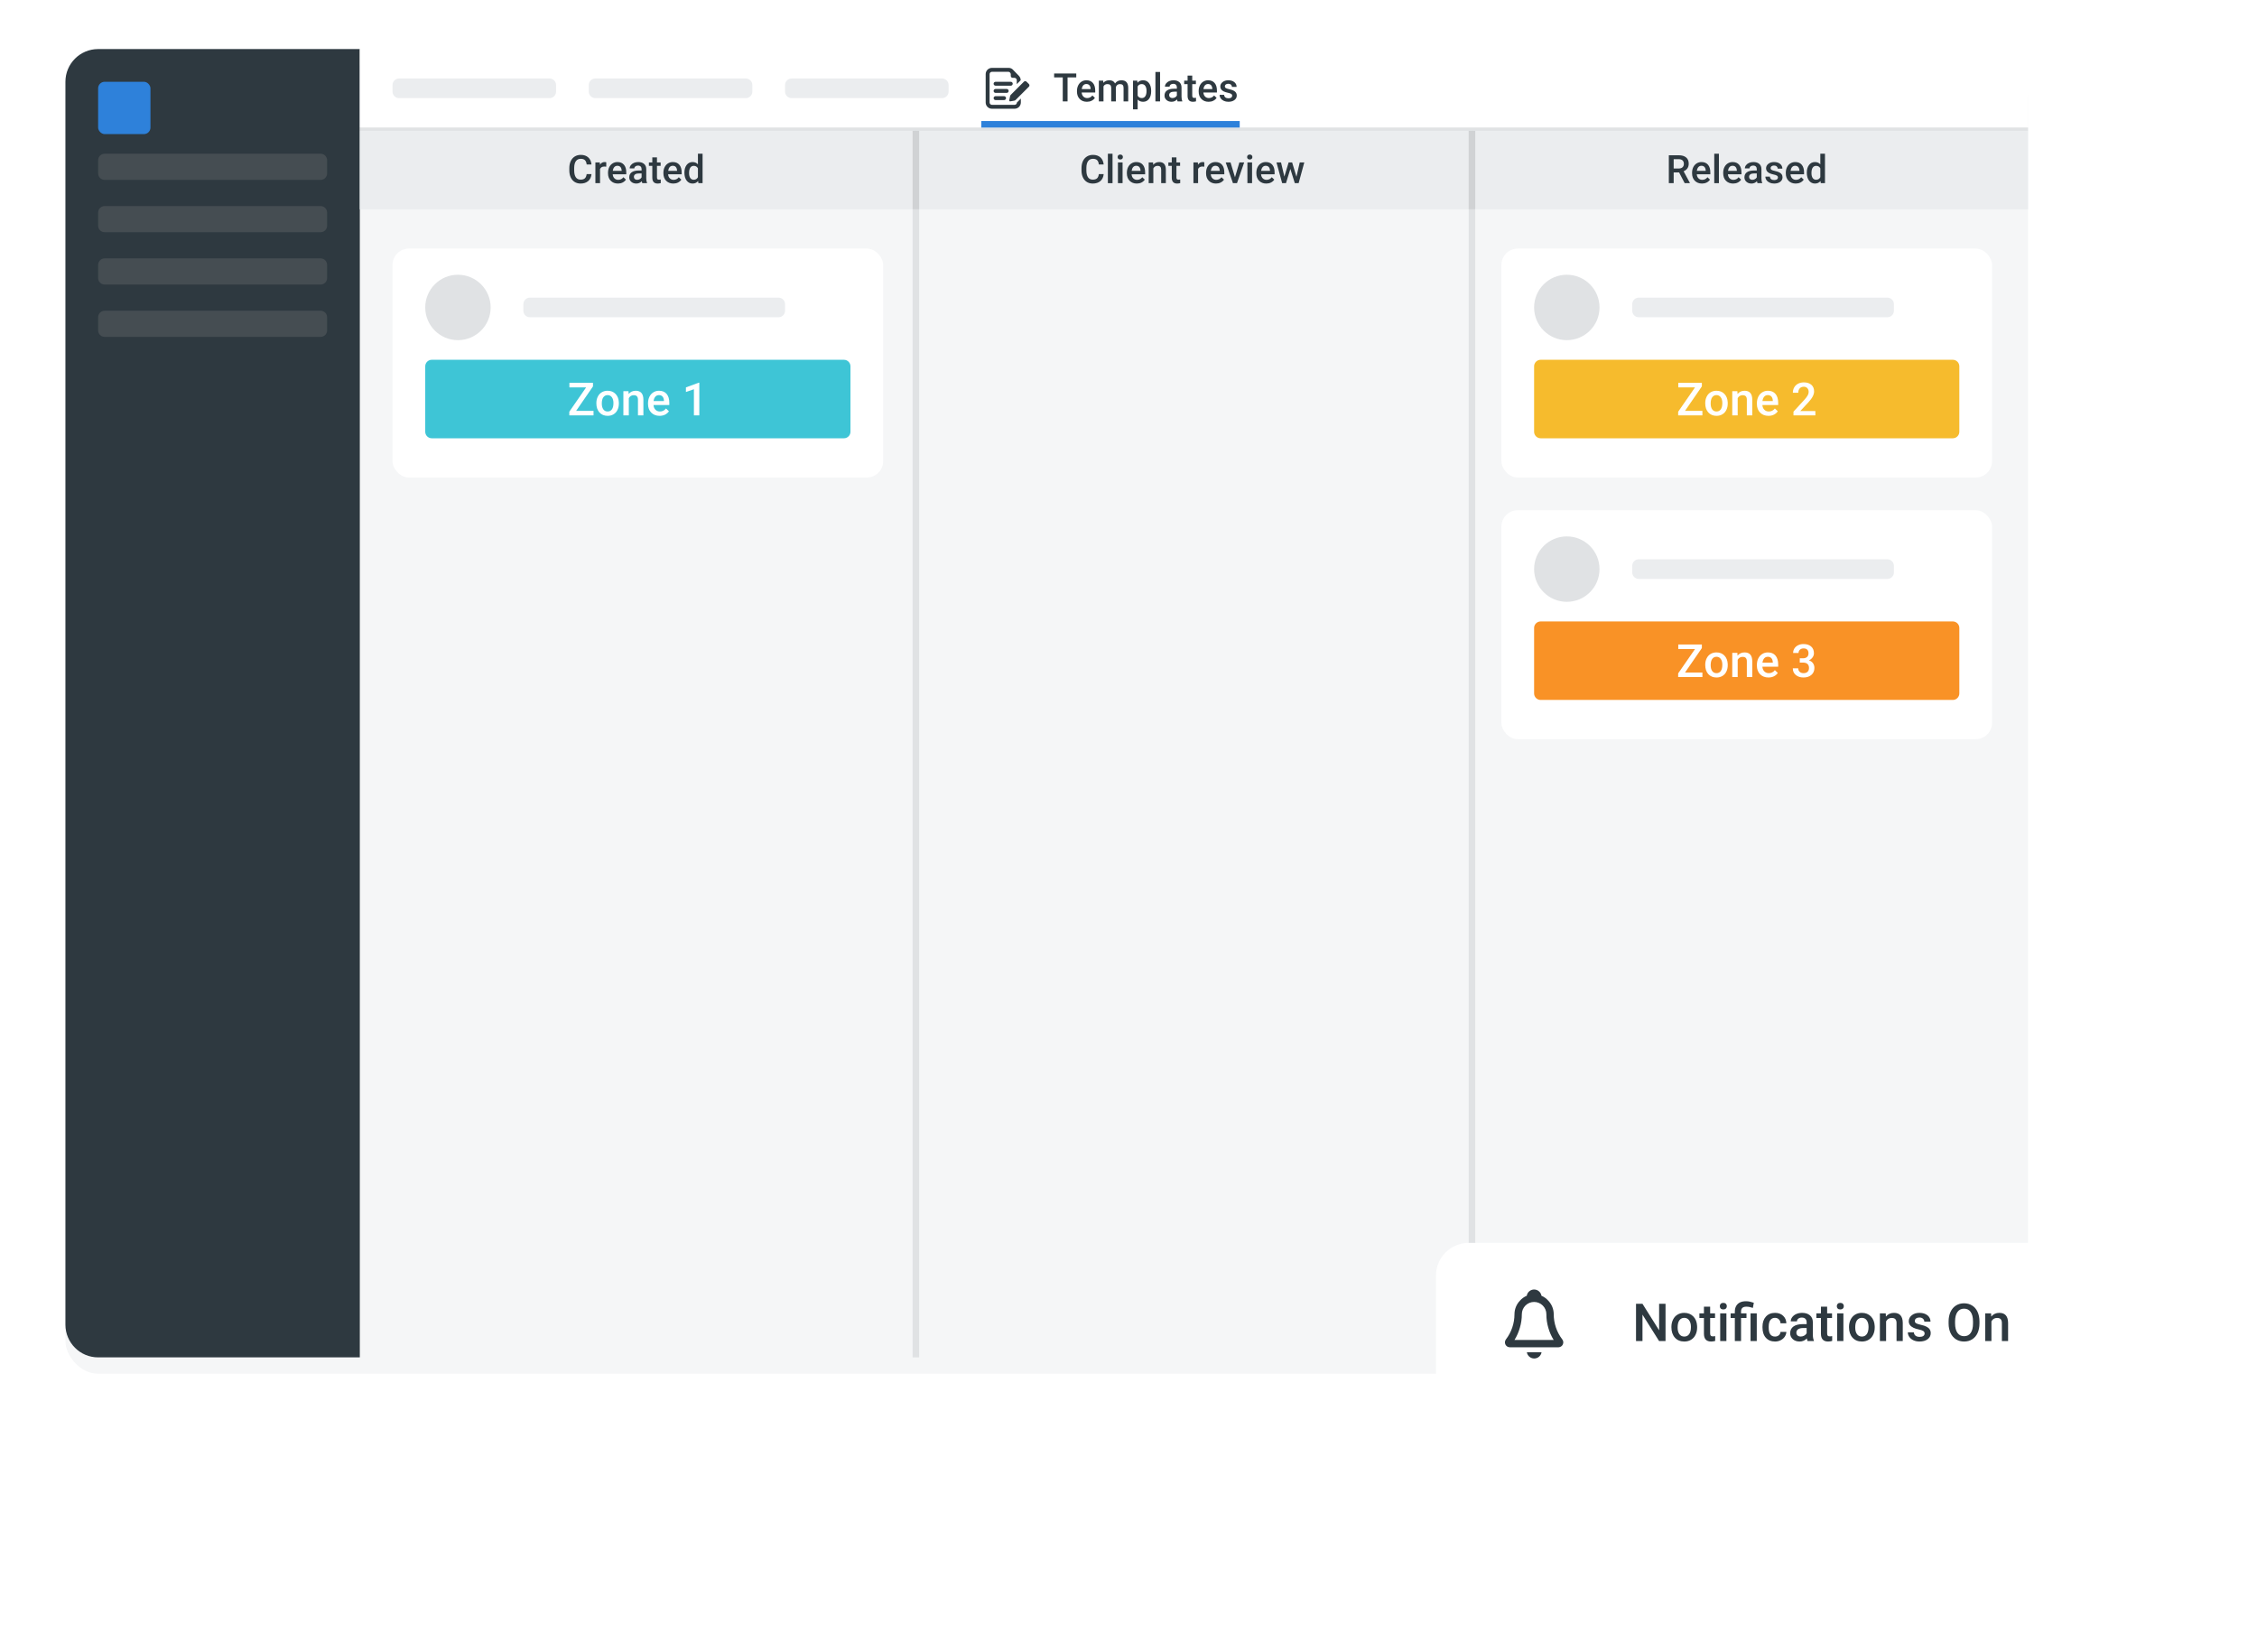 <svg width="690" height="505" viewBox="0 0 690 505" fill="none" xmlns="http://www.w3.org/2000/svg">
<rect width="690" height="505" fill="white"/>
<g filter="url(#filter0_d)">
<rect x="20" y="15" width="600" height="400" rx="10" fill="#F5F6F7"/>
</g>
<path d="M20 25C20 19.477 24.477 15 30 15H110V415H30C24.477 415 20 410.523 20 405V25Z" fill="#2E3940"/>
<path d="M110 39H620V25C620 19.477 615.523 15 610 15H110V39Z" fill="white"/>
<rect width="510" height="1" transform="matrix(-1 0 0 1 620 39)" fill="#E0E2E4"/>
<rect x="30" y="25" width="16" height="16" rx="2" fill="#2E81DA"/>
<path d="M30 49C30 47.895 30.895 47 32 47H98C99.105 47 100 47.895 100 49V53C100 54.105 99.105 55 98 55H32C30.895 55 30 54.105 30 53V49Z" fill="#454D52"/>
<path d="M120 26C120 24.895 120.895 24 122 24H168C169.105 24 170 24.895 170 26V28C170 29.105 169.105 30 168 30H122C120.895 30 120 29.105 120 28V26Z" fill="#EBEDEF"/>
<path d="M180 26C180 24.895 180.895 24 182 24H228C229.105 24 230 24.895 230 26V28C230 29.105 229.105 30 228 30H182C180.895 30 180 29.105 180 28V26Z" fill="#EBEDEF"/>
<path d="M240 26C240 24.895 240.895 24 242 24H288C289.105 24 290 24.895 290 26V28C290 29.105 289.105 30 288 30H242C240.895 30 240 29.105 240 28V26Z" fill="#EBEDEF"/>
<path d="M30 81C30 79.895 30.895 79 32 79H98C99.105 79 100 79.895 100 81V85C100 86.105 99.105 87 98 87H32C30.895 87 30 86.105 30 85V81Z" fill="#454D52"/>
<path d="M30 97C30 95.895 30.895 95 32 95H98C99.105 95 100 95.895 100 97V101C100 102.105 99.105 103 98 103H32C30.895 103 30 102.105 30 101V97Z" fill="#454D52"/>
<path d="M30 65C30 63.895 30.895 63 32 63H98C99.105 63 100 63.895 100 65V69C100 70.105 99.105 71 98 71H32C30.895 71 30 70.105 30 69V65Z" fill="#454D52"/>
<path d="M329.031 23.664H326.371V31H324.9V23.664H322.264V22.469H329.031V23.664Z" fill="#2E3940"/>
<path d="M332.283 31.117C331.381 31.117 330.648 30.834 330.086 30.268C329.527 29.697 329.248 28.939 329.248 27.994V27.818C329.248 27.186 329.369 26.621 329.611 26.125C329.857 25.625 330.201 25.236 330.643 24.959C331.084 24.682 331.576 24.543 332.119 24.543C332.982 24.543 333.648 24.818 334.117 25.369C334.59 25.92 334.826 26.699 334.826 27.707V28.281H330.684C330.727 28.805 330.9 29.219 331.205 29.523C331.514 29.828 331.9 29.98 332.365 29.98C333.018 29.98 333.549 29.717 333.959 29.189L334.727 29.922C334.473 30.301 334.133 30.596 333.707 30.807C333.285 31.014 332.811 31.117 332.283 31.117ZM332.113 25.686C331.723 25.686 331.406 25.822 331.164 26.096C330.926 26.369 330.773 26.75 330.707 27.238H333.42V27.133C333.389 26.656 333.262 26.297 333.039 26.055C332.816 25.809 332.508 25.686 332.113 25.686Z" fill="#2E3940"/>
<path d="M337.275 24.66L337.316 25.322C337.762 24.803 338.371 24.543 339.145 24.543C339.992 24.543 340.572 24.867 340.885 25.516C341.346 24.867 341.994 24.543 342.83 24.543C343.529 24.543 344.049 24.736 344.389 25.123C344.732 25.51 344.908 26.08 344.916 26.834V31H343.492V26.875C343.492 26.473 343.404 26.178 343.229 25.99C343.053 25.803 342.762 25.709 342.355 25.709C342.031 25.709 341.766 25.797 341.559 25.973C341.355 26.145 341.213 26.371 341.131 26.652L341.137 31H339.713V26.828C339.693 26.082 339.312 25.709 338.57 25.709C338 25.709 337.596 25.941 337.357 26.406V31H335.934V24.66H337.275Z" fill="#2E3940"/>
<path d="M351.93 27.895C351.93 28.875 351.707 29.658 351.262 30.244C350.816 30.826 350.219 31.117 349.469 31.117C348.773 31.117 348.217 30.889 347.799 30.432V33.438H346.375V24.66H347.688L347.746 25.305C348.164 24.797 348.732 24.543 349.451 24.543C350.225 24.543 350.83 24.832 351.268 25.41C351.709 25.984 351.93 26.783 351.93 27.807V27.895ZM350.512 27.771C350.512 27.139 350.385 26.637 350.131 26.266C349.881 25.895 349.521 25.709 349.053 25.709C348.471 25.709 348.053 25.949 347.799 26.43V29.242C348.057 29.734 348.479 29.98 349.064 29.98C349.518 29.98 349.871 29.799 350.125 29.436C350.383 29.068 350.512 28.514 350.512 27.771Z" fill="#2E3940"/>
<path d="M354.654 31H353.23V22H354.654V31Z" fill="#2E3940"/>
<path d="M359.998 31C359.936 30.879 359.881 30.682 359.834 30.408C359.381 30.881 358.826 31.117 358.17 31.117C357.533 31.117 357.014 30.936 356.611 30.572C356.209 30.209 356.008 29.76 356.008 29.225C356.008 28.549 356.258 28.031 356.758 27.672C357.262 27.309 357.98 27.127 358.914 27.127H359.787V26.711C359.787 26.383 359.695 26.121 359.512 25.926C359.328 25.727 359.049 25.627 358.674 25.627C358.35 25.627 358.084 25.709 357.877 25.873C357.67 26.033 357.566 26.238 357.566 26.488H356.143C356.143 26.141 356.258 25.816 356.488 25.516C356.719 25.211 357.031 24.973 357.426 24.801C357.824 24.629 358.268 24.543 358.756 24.543C359.498 24.543 360.09 24.73 360.531 25.105C360.973 25.477 361.199 26 361.211 26.676V29.535C361.211 30.105 361.291 30.561 361.451 30.9V31H359.998ZM358.434 29.975C358.715 29.975 358.979 29.906 359.225 29.77C359.475 29.633 359.662 29.449 359.787 29.219V28.023H359.02C358.492 28.023 358.096 28.115 357.83 28.299C357.564 28.482 357.432 28.742 357.432 29.078C357.432 29.352 357.521 29.57 357.701 29.734C357.885 29.895 358.129 29.975 358.434 29.975Z" fill="#2E3940"/>
<path d="M364.486 23.119V24.66H365.605V25.715H364.486V29.254C364.486 29.496 364.533 29.672 364.627 29.781C364.725 29.887 364.896 29.939 365.143 29.939C365.307 29.939 365.473 29.92 365.641 29.881V30.982C365.316 31.072 365.004 31.117 364.703 31.117C363.609 31.117 363.062 30.514 363.062 29.307V25.715H362.02V24.66H363.062V23.119H364.486Z" fill="#2E3940"/>
<path d="M369.49 31.117C368.588 31.117 367.855 30.834 367.293 30.268C366.734 29.697 366.455 28.939 366.455 27.994V27.818C366.455 27.186 366.576 26.621 366.818 26.125C367.064 25.625 367.408 25.236 367.85 24.959C368.291 24.682 368.783 24.543 369.326 24.543C370.189 24.543 370.855 24.818 371.324 25.369C371.797 25.92 372.033 26.699 372.033 27.707V28.281H367.891C367.934 28.805 368.107 29.219 368.412 29.523C368.721 29.828 369.107 29.98 369.572 29.98C370.225 29.98 370.756 29.717 371.166 29.189L371.934 29.922C371.68 30.301 371.34 30.596 370.914 30.807C370.492 31.014 370.018 31.117 369.49 31.117ZM369.32 25.686C368.93 25.686 368.613 25.822 368.371 26.096C368.133 26.369 367.98 26.75 367.914 27.238H370.627V27.133C370.596 26.656 370.469 26.297 370.246 26.055C370.023 25.809 369.715 25.686 369.32 25.686Z" fill="#2E3940"/>
<path d="M376.697 29.277C376.697 29.023 376.592 28.83 376.381 28.697C376.174 28.564 375.828 28.447 375.344 28.346C374.859 28.244 374.455 28.115 374.131 27.959C373.42 27.615 373.064 27.117 373.064 26.465C373.064 25.918 373.295 25.461 373.756 25.094C374.217 24.727 374.803 24.543 375.514 24.543C376.271 24.543 376.883 24.73 377.348 25.105C377.816 25.48 378.051 25.967 378.051 26.564H376.627C376.627 26.291 376.525 26.064 376.322 25.885C376.119 25.701 375.85 25.609 375.514 25.609C375.201 25.609 374.945 25.682 374.746 25.826C374.551 25.971 374.453 26.164 374.453 26.406C374.453 26.625 374.545 26.795 374.729 26.916C374.912 27.037 375.283 27.16 375.842 27.285C376.4 27.406 376.838 27.553 377.154 27.725C377.475 27.893 377.711 28.096 377.863 28.334C378.02 28.572 378.098 28.861 378.098 29.201C378.098 29.771 377.861 30.234 377.389 30.59C376.916 30.941 376.297 31.117 375.531 31.117C375.012 31.117 374.549 31.023 374.143 30.836C373.736 30.648 373.42 30.391 373.193 30.062C372.967 29.734 372.854 29.381 372.854 29.002H374.236C374.256 29.338 374.383 29.598 374.617 29.781C374.852 29.961 375.162 30.051 375.549 30.051C375.924 30.051 376.209 29.98 376.404 29.84C376.6 29.695 376.697 29.508 376.697 29.277Z" fill="#2E3940"/>
<path d="M300 37H379V39H300V37Z" fill="#2E81DA"/>
<path d="M310.176 32.048H303.248C303.059 32.048 302.878 31.973 302.744 31.84C302.611 31.706 302.536 31.525 302.536 31.336V22.664C302.536 22.475 302.611 22.294 302.744 22.161C302.878 22.027 303.059 21.952 303.248 21.952H308.32C308.412 21.96 308.502 21.986 308.585 22.028C308.667 22.071 308.74 22.129 308.8 22.2C308.933 22.334 309.007 22.515 309.008 22.704V23.24C309.016 23.392 309.082 23.534 309.192 23.638C309.302 23.742 309.448 23.8 309.6 23.8H310.144C310.237 23.801 310.329 23.82 310.414 23.857C310.499 23.895 310.576 23.948 310.64 24.016V24.016C310.704 24.08 310.755 24.156 310.79 24.24C310.824 24.324 310.841 24.413 310.84 24.504V25.72L312.04 24.52C312.044 24.052 311.869 23.6 311.552 23.256C311.53 23.225 311.506 23.195 311.48 23.168L309.672 21.312L309.6 21.232C309.258 20.917 308.809 20.745 308.344 20.752H303.248C302.741 20.752 302.255 20.954 301.896 21.312C301.537 21.671 301.336 22.157 301.336 22.664V31.336C301.336 31.843 301.537 32.33 301.896 32.688C302.255 33.047 302.741 33.248 303.248 33.248H310.176C310.683 33.248 311.169 33.047 311.528 32.688C311.886 32.33 312.088 31.843 312.088 31.336V30.136L310.888 31.336C310.888 31.525 310.813 31.706 310.679 31.84C310.546 31.973 310.365 32.048 310.176 32.048Z" fill="#2E3940"/>
<path d="M306.96 30.6H304.36C304.201 30.6 304.048 30.537 303.936 30.425C303.823 30.312 303.76 30.16 303.76 30C303.76 29.841 303.823 29.689 303.936 29.576C304.048 29.464 304.201 29.4 304.36 29.4H306.96C307.119 29.4 307.272 29.464 307.384 29.576C307.497 29.689 307.56 29.841 307.56 30C307.56 30.16 307.497 30.312 307.384 30.425C307.272 30.537 307.119 30.6 306.96 30.6Z" fill="#2E3940"/>
<path d="M307.76 28.4H304.36C304.201 28.4 304.048 28.337 303.936 28.224C303.823 28.112 303.76 27.959 303.76 27.8C303.76 27.641 303.823 27.488 303.936 27.376C304.048 27.263 304.201 27.2 304.36 27.2H307.76C307.919 27.2 308.072 27.263 308.184 27.376C308.297 27.488 308.36 27.641 308.36 27.8C308.36 27.959 308.297 28.112 308.184 28.224C308.072 28.337 307.919 28.4 307.76 28.4Z" fill="#2E3940"/>
<path d="M309.008 26.2H304.36C304.201 26.2 304.048 26.137 303.936 26.024C303.823 25.912 303.76 25.759 303.76 25.6C303.76 25.441 303.823 25.288 303.936 25.176C304.048 25.063 304.201 25 304.36 25H309.008C309.167 25 309.32 25.063 309.432 25.176C309.545 25.288 309.608 25.441 309.608 25.6C309.608 25.759 309.545 25.912 309.432 26.024C309.32 26.137 309.167 26.2 309.008 26.2V26.2Z" fill="#2E3940"/>
<path d="M314.496 26.56L310.496 30.56C310.38 30.674 310.232 30.749 310.072 30.776L308.872 30.992C308.826 31.001 308.779 30.998 308.734 30.984C308.689 30.97 308.649 30.946 308.616 30.913C308.583 30.88 308.558 30.839 308.544 30.794C308.53 30.75 308.528 30.702 308.536 30.656L308.8 29.4C308.832 29.24 308.91 29.093 309.024 28.976L313.024 24.976C313.131 24.871 313.274 24.811 313.424 24.811C313.574 24.811 313.718 24.871 313.824 24.976L314.544 25.688C314.604 25.746 314.651 25.815 314.681 25.892C314.711 25.97 314.725 26.052 314.72 26.135C314.716 26.218 314.693 26.299 314.655 26.372C314.616 26.446 314.562 26.51 314.496 26.56V26.56Z" fill="#2E3940"/>
<rect x="110" y="40" width="170" height="24" fill="#EBEDEF"/>
<rect x="280" y="40" width="170" height="24" fill="#EBEDEF"/>
<rect x="450" y="40" width="170" height="24" fill="#EBEDEF"/>
<rect x="279" y="64" width="2" height="351" fill="#E0E2E4"/>
<rect x="449" y="64" width="2" height="351" fill="#E0E2E4"/>
<rect width="2" height="24" transform="matrix(1 0 0 -1 279 64)" fill="#D0D2D4"/>
<rect width="2" height="24" transform="matrix(1 0 0 -1 449 64)" fill="#D0D2D4"/>
<g filter="url(#filter1_d)">
<rect x="120" y="74" width="150" height="70" rx="5" fill="white"/>
</g>
<path d="M160 93C160 91.895 160.895 91 162 91H238C239.105 91 240 91.895 240 93V95C240 96.105 239.105 97 238 97H162C160.895 97 160 96.105 160 95V93Z" fill="#EBEDEF"/>
<path d="M130 112C130 110.895 130.895 110 132 110H258C259.105 110 260 110.895 260 112V132C260 133.105 259.105 134 258 134H132C130.895 134 130 133.105 130 132V112Z" fill="#3EC5D6"/>
<circle cx="140" cy="94" r="10" fill="#E0E2E4"/>
<path d="M176.133 125.619H181.451V127H174.041V125.879L179.188 118.441H174.075V117.047H181.287V118.141L176.133 125.619Z" fill="white"/>
<path d="M182.319 123.233C182.319 122.509 182.463 121.857 182.75 121.278C183.037 120.695 183.44 120.248 183.96 119.938C184.479 119.624 185.076 119.467 185.751 119.467C186.749 119.467 187.558 119.788 188.178 120.431C188.802 121.073 189.139 121.925 189.189 122.987L189.196 123.377C189.196 124.106 189.055 124.758 188.772 125.332C188.494 125.906 188.093 126.351 187.569 126.665C187.05 126.979 186.448 127.137 185.765 127.137C184.721 127.137 183.885 126.79 183.256 126.098C182.632 125.4 182.319 124.473 182.319 123.315V123.233ZM183.98 123.377C183.98 124.138 184.138 124.735 184.452 125.168C184.767 125.596 185.204 125.811 185.765 125.811C186.325 125.811 186.76 125.592 187.07 125.154C187.385 124.717 187.542 124.076 187.542 123.233C187.542 122.486 187.38 121.894 187.057 121.456C186.738 121.019 186.302 120.8 185.751 120.8C185.209 120.8 184.778 121.016 184.459 121.449C184.14 121.878 183.98 122.52 183.98 123.377Z" fill="white"/>
<path d="M192.143 119.604L192.19 120.458C192.737 119.797 193.455 119.467 194.344 119.467C195.884 119.467 196.668 120.349 196.695 122.112V127H195.034V122.208C195.034 121.739 194.932 121.392 194.727 121.169C194.526 120.941 194.196 120.827 193.735 120.827C193.065 120.827 192.566 121.13 192.238 121.736V127H190.577V119.604H192.143Z" fill="white"/>
<path d="M201.651 127.137C200.599 127.137 199.744 126.806 199.088 126.146C198.436 125.48 198.11 124.596 198.11 123.493V123.288C198.11 122.55 198.252 121.891 198.534 121.312C198.821 120.729 199.222 120.276 199.737 119.952C200.252 119.629 200.826 119.467 201.46 119.467C202.467 119.467 203.244 119.788 203.791 120.431C204.342 121.073 204.618 121.982 204.618 123.158V123.828H199.785C199.835 124.439 200.038 124.922 200.394 125.277C200.754 125.633 201.205 125.811 201.747 125.811C202.508 125.811 203.128 125.503 203.606 124.888L204.502 125.742C204.206 126.184 203.809 126.528 203.312 126.774C202.82 127.016 202.267 127.137 201.651 127.137ZM201.453 120.8C200.997 120.8 200.628 120.959 200.346 121.278C200.068 121.597 199.89 122.042 199.812 122.611H202.978V122.488C202.941 121.932 202.793 121.513 202.533 121.23C202.273 120.943 201.913 120.8 201.453 120.8Z" fill="white"/>
<path d="M213.792 127H212.138V119.009L209.697 119.843V118.441L213.58 117.013H213.792V127Z" fill="white"/>
<g filter="url(#filter2_d)">
<rect x="459" y="154" width="150" height="70" rx="5" fill="white"/>
</g>
<path d="M499 173C499 171.895 499.895 171 501 171H577C578.105 171 579 171.895 579 173V175C579 176.105 578.105 177 577 177H501C499.895 177 499 176.105 499 175V173Z" fill="#EBEDEF"/>
<path d="M469 192C469 190.895 469.895 190 471 190H597C598.105 190 599 190.895 599 192V212C599 213.105 598.105 214 597 214H471C469.895 214 469 213.105 469 212V192Z" fill="#F99226"/>
<circle cx="479" cy="174" r="10" fill="#E0E2E4"/>
<path d="M515.133 205.619H520.451V207H513.041V205.879L518.188 198.441H513.075V197.047H520.287V198.141L515.133 205.619Z" fill="white"/>
<path d="M521.319 203.233C521.319 202.509 521.463 201.857 521.75 201.278C522.037 200.695 522.44 200.248 522.96 199.938C523.479 199.624 524.076 199.467 524.751 199.467C525.749 199.467 526.558 199.788 527.178 200.431C527.802 201.073 528.139 201.925 528.189 202.987L528.196 203.377C528.196 204.106 528.055 204.758 527.772 205.332C527.494 205.906 527.093 206.351 526.569 206.665C526.05 206.979 525.448 207.137 524.765 207.137C523.721 207.137 522.885 206.79 522.256 206.098C521.632 205.4 521.319 204.473 521.319 203.315V203.233ZM522.98 203.377C522.98 204.138 523.138 204.735 523.452 205.168C523.767 205.596 524.204 205.811 524.765 205.811C525.325 205.811 525.76 205.592 526.07 205.154C526.385 204.717 526.542 204.076 526.542 203.233C526.542 202.486 526.38 201.894 526.057 201.456C525.738 201.019 525.302 200.8 524.751 200.8C524.209 200.8 523.778 201.016 523.459 201.449C523.14 201.878 522.98 202.52 522.98 203.377Z" fill="white"/>
<path d="M531.143 199.604L531.19 200.458C531.737 199.797 532.455 199.467 533.344 199.467C534.884 199.467 535.668 200.349 535.695 202.112V207H534.034V202.208C534.034 201.739 533.932 201.392 533.727 201.169C533.526 200.941 533.196 200.827 532.735 200.827C532.065 200.827 531.566 201.13 531.238 201.736V207H529.577V199.604H531.143Z" fill="white"/>
<path d="M540.651 207.137C539.599 207.137 538.744 206.806 538.088 206.146C537.436 205.48 537.11 204.596 537.11 203.493V203.288C537.11 202.55 537.252 201.891 537.534 201.312C537.821 200.729 538.222 200.276 538.737 199.952C539.252 199.629 539.826 199.467 540.46 199.467C541.467 199.467 542.244 199.788 542.791 200.431C543.342 201.073 543.618 201.982 543.618 203.158V203.828H538.785C538.835 204.439 539.038 204.922 539.394 205.277C539.754 205.633 540.205 205.811 540.747 205.811C541.508 205.811 542.128 205.503 542.606 204.888L543.502 205.742C543.206 206.184 542.809 206.528 542.312 206.774C541.82 207.016 541.267 207.137 540.651 207.137ZM540.453 200.8C539.997 200.8 539.628 200.959 539.346 201.278C539.068 201.597 538.89 202.042 538.812 202.611H541.978V202.488C541.941 201.932 541.793 201.513 541.533 201.23C541.273 200.943 540.913 200.8 540.453 200.8Z" fill="white"/>
<path d="M550.215 201.265H551.227C551.737 201.26 552.14 201.128 552.437 200.868C552.737 200.608 552.888 200.232 552.888 199.74C552.888 199.266 552.762 198.899 552.512 198.64C552.266 198.375 551.887 198.243 551.377 198.243C550.93 198.243 550.563 198.373 550.276 198.633C549.989 198.888 549.846 199.223 549.846 199.638H548.185C548.185 199.127 548.319 198.662 548.588 198.243C548.861 197.824 549.24 197.498 549.723 197.266C550.21 197.029 550.755 196.91 551.356 196.91C552.35 196.91 553.129 197.161 553.694 197.662C554.264 198.159 554.549 198.852 554.549 199.74C554.549 200.187 554.405 200.608 554.118 201.005C553.836 201.397 553.469 201.693 553.018 201.894C553.564 202.08 553.979 202.374 554.262 202.775C554.549 203.176 554.692 203.655 554.692 204.211C554.692 205.104 554.385 205.815 553.77 206.344C553.159 206.872 552.354 207.137 551.356 207.137C550.399 207.137 549.616 206.882 549.005 206.371C548.394 205.861 548.089 205.182 548.089 204.334H549.75C549.75 204.771 549.896 205.127 550.188 205.4C550.484 205.674 550.88 205.811 551.377 205.811C551.892 205.811 552.298 205.674 552.594 205.4C552.89 205.127 553.038 204.73 553.038 204.211C553.038 203.687 552.883 203.284 552.573 203.001C552.263 202.718 551.803 202.577 551.192 202.577H550.215V201.265Z" fill="white"/>
<g filter="url(#filter3_d)">
<rect x="459" y="74" width="150" height="70" rx="5" fill="white"/>
</g>
<path d="M499 93C499 91.895 499.895 91 501 91H577C578.105 91 579 91.895 579 93V95C579 96.105 578.105 97 577 97H501C499.895 97 499 96.105 499 95V93Z" fill="#EBEDEF"/>
<path d="M469 112C469 110.895 469.895 110 471 110H597C598.105 110 599 110.895 599 112V132C599 133.105 598.105 134 597 134H471C469.895 134 469 133.105 469 132V112Z" fill="#F6BB2D"/>
<circle cx="479" cy="94" r="10" fill="#E0E2E4"/>
<path d="M515.133 125.619H520.451V127H513.041V125.879L518.188 118.441H513.075V117.047H520.287V118.141L515.133 125.619Z" fill="white"/>
<path d="M521.319 123.233C521.319 122.509 521.463 121.857 521.75 121.278C522.037 120.695 522.44 120.248 522.96 119.938C523.479 119.624 524.076 119.467 524.751 119.467C525.749 119.467 526.558 119.788 527.178 120.431C527.802 121.073 528.139 121.925 528.189 122.987L528.196 123.377C528.196 124.106 528.055 124.758 527.772 125.332C527.494 125.906 527.093 126.351 526.569 126.665C526.05 126.979 525.448 127.137 524.765 127.137C523.721 127.137 522.885 126.79 522.256 126.098C521.632 125.4 521.319 124.473 521.319 123.315V123.233ZM522.98 123.377C522.98 124.138 523.138 124.735 523.452 125.168C523.767 125.596 524.204 125.811 524.765 125.811C525.325 125.811 525.76 125.592 526.07 125.154C526.385 124.717 526.542 124.076 526.542 123.233C526.542 122.486 526.38 121.894 526.057 121.456C525.738 121.019 525.302 120.8 524.751 120.8C524.209 120.8 523.778 121.016 523.459 121.449C523.14 121.878 522.98 122.52 522.98 123.377Z" fill="white"/>
<path d="M531.143 119.604L531.19 120.458C531.737 119.797 532.455 119.467 533.344 119.467C534.884 119.467 535.668 120.349 535.695 122.112V127H534.034V122.208C534.034 121.739 533.932 121.392 533.727 121.169C533.526 120.941 533.196 120.827 532.735 120.827C532.065 120.827 531.566 121.13 531.238 121.736V127H529.577V119.604H531.143Z" fill="white"/>
<path d="M540.651 127.137C539.599 127.137 538.744 126.806 538.088 126.146C537.436 125.48 537.11 124.596 537.11 123.493V123.288C537.11 122.55 537.252 121.891 537.534 121.312C537.821 120.729 538.222 120.276 538.737 119.952C539.252 119.629 539.826 119.467 540.46 119.467C541.467 119.467 542.244 119.788 542.791 120.431C543.342 121.073 543.618 121.982 543.618 123.158V123.828H538.785C538.835 124.439 539.038 124.922 539.394 125.277C539.754 125.633 540.205 125.811 540.747 125.811C541.508 125.811 542.128 125.503 542.606 124.888L543.502 125.742C543.206 126.184 542.809 126.528 542.312 126.774C541.82 127.016 541.267 127.137 540.651 127.137ZM540.453 120.8C539.997 120.8 539.628 120.959 539.346 121.278C539.068 121.597 538.89 122.042 538.812 122.611H541.978V122.488C541.941 121.932 541.793 121.513 541.533 121.23C541.273 120.943 540.913 120.8 540.453 120.8Z" fill="white"/>
<path d="M554.986 127H548.294V125.858L551.609 122.242C552.088 121.709 552.427 121.265 552.628 120.909C552.833 120.549 552.936 120.189 552.936 119.829C552.936 119.355 552.801 118.972 552.532 118.681C552.268 118.389 551.91 118.243 551.459 118.243C550.921 118.243 550.504 118.407 550.208 118.735C549.912 119.063 549.764 119.512 549.764 120.082H548.103C548.103 119.476 548.239 118.931 548.513 118.448C548.791 117.961 549.185 117.582 549.695 117.313C550.21 117.045 550.803 116.91 551.473 116.91C552.439 116.91 553.2 117.154 553.756 117.642C554.316 118.125 554.597 118.795 554.597 119.651C554.597 120.148 554.455 120.67 554.173 121.217C553.895 121.759 553.437 122.377 552.799 123.069L550.365 125.674H554.986V127Z" fill="white"/>
<path d="M180.83 53.223C180.744 54.133 180.408 54.844 179.822 55.355C179.236 55.863 178.457 56.117 177.484 56.117C176.805 56.117 176.205 55.957 175.686 55.637C175.17 55.312 174.771 54.853 174.49 54.26C174.209 53.666 174.062 52.977 174.051 52.191V51.395C174.051 50.59 174.193 49.881 174.479 49.268C174.764 48.654 175.172 48.182 175.703 47.85C176.238 47.518 176.855 47.352 177.555 47.352C178.496 47.352 179.254 47.607 179.828 48.119C180.402 48.631 180.736 49.353 180.83 50.287H179.354C179.283 49.674 179.104 49.232 178.814 48.963C178.529 48.69 178.109 48.553 177.555 48.553C176.91 48.553 176.414 48.789 176.066 49.262C175.723 49.73 175.547 50.42 175.539 51.33V52.086C175.539 53.008 175.703 53.711 176.031 54.195C176.363 54.68 176.848 54.922 177.484 54.922C178.066 54.922 178.504 54.791 178.797 54.529C179.09 54.268 179.275 53.832 179.354 53.223H180.83Z" fill="#2E3940"/>
<path d="M185.342 50.961C185.154 50.93 184.961 50.914 184.762 50.914C184.109 50.914 183.67 51.164 183.443 51.664V56H182.02V49.66H183.379L183.414 50.369C183.758 49.818 184.234 49.543 184.844 49.543C185.047 49.543 185.215 49.57 185.348 49.625L185.342 50.961Z" fill="#2E3940"/>
<path d="M188.916 56.117C188.014 56.117 187.281 55.834 186.719 55.268C186.16 54.697 185.881 53.94 185.881 52.994V52.818C185.881 52.185 186.002 51.621 186.244 51.125C186.49 50.625 186.834 50.236 187.275 49.959C187.717 49.682 188.209 49.543 188.752 49.543C189.615 49.543 190.281 49.818 190.75 50.369C191.223 50.92 191.459 51.699 191.459 52.707V53.281H187.316C187.359 53.805 187.533 54.219 187.838 54.523C188.146 54.828 188.533 54.98 188.998 54.98C189.65 54.98 190.182 54.717 190.592 54.19L191.359 54.922C191.105 55.301 190.766 55.596 190.34 55.807C189.918 56.014 189.443 56.117 188.916 56.117ZM188.746 50.685C188.355 50.685 188.039 50.822 187.797 51.096C187.559 51.369 187.406 51.75 187.34 52.238H190.053V52.133C190.021 51.656 189.895 51.297 189.672 51.055C189.449 50.809 189.141 50.685 188.746 50.685Z" fill="#2E3940"/>
<path d="M196.357 56C196.295 55.879 196.24 55.682 196.193 55.408C195.74 55.881 195.186 56.117 194.529 56.117C193.893 56.117 193.373 55.935 192.971 55.572C192.568 55.209 192.367 54.76 192.367 54.225C192.367 53.549 192.617 53.031 193.117 52.672C193.621 52.309 194.34 52.127 195.273 52.127H196.146V51.711C196.146 51.383 196.055 51.121 195.871 50.926C195.688 50.727 195.408 50.627 195.033 50.627C194.709 50.627 194.443 50.709 194.236 50.873C194.029 51.033 193.926 51.238 193.926 51.488H192.502C192.502 51.141 192.617 50.816 192.848 50.516C193.078 50.211 193.391 49.973 193.785 49.801C194.184 49.629 194.627 49.543 195.115 49.543C195.857 49.543 196.449 49.73 196.891 50.105C197.332 50.477 197.559 51 197.57 51.676V54.535C197.57 55.105 197.65 55.56 197.811 55.9V56H196.357ZM194.793 54.975C195.074 54.975 195.338 54.906 195.584 54.77C195.834 54.633 196.021 54.449 196.146 54.219V53.023H195.379C194.852 53.023 194.455 53.115 194.189 53.299C193.924 53.482 193.791 53.742 193.791 54.078C193.791 54.352 193.881 54.57 194.061 54.734C194.244 54.895 194.488 54.975 194.793 54.975Z" fill="#2E3940"/>
<path d="M200.846 48.119V49.66H201.965V50.715H200.846V54.254C200.846 54.496 200.893 54.672 200.986 54.781C201.084 54.887 201.256 54.94 201.502 54.94C201.666 54.94 201.832 54.92 202 54.881V55.982C201.676 56.072 201.363 56.117 201.062 56.117C199.969 56.117 199.422 55.514 199.422 54.307V50.715H198.379V49.66H199.422V48.119H200.846Z" fill="#2E3940"/>
<path d="M205.85 56.117C204.947 56.117 204.215 55.834 203.652 55.268C203.094 54.697 202.814 53.94 202.814 52.994V52.818C202.814 52.185 202.936 51.621 203.178 51.125C203.424 50.625 203.768 50.236 204.209 49.959C204.65 49.682 205.143 49.543 205.686 49.543C206.549 49.543 207.215 49.818 207.684 50.369C208.156 50.92 208.393 51.699 208.393 52.707V53.281H204.25C204.293 53.805 204.467 54.219 204.771 54.523C205.08 54.828 205.467 54.98 205.932 54.98C206.584 54.98 207.115 54.717 207.525 54.19L208.293 54.922C208.039 55.301 207.699 55.596 207.273 55.807C206.852 56.014 206.377 56.117 205.85 56.117ZM205.68 50.685C205.289 50.685 204.973 50.822 204.73 51.096C204.492 51.369 204.34 51.75 204.273 52.238H206.986V52.133C206.955 51.656 206.828 51.297 206.605 51.055C206.383 50.809 206.074 50.685 205.68 50.685Z" fill="#2E3940"/>
<path d="M209.236 52.783C209.236 51.807 209.463 51.023 209.916 50.434C210.369 49.84 210.977 49.543 211.738 49.543C212.41 49.543 212.953 49.777 213.367 50.246V47H214.791V56H213.502L213.432 55.344C213.006 55.859 212.438 56.117 211.727 56.117C210.984 56.117 210.383 55.818 209.922 55.221C209.465 54.623 209.236 53.81 209.236 52.783ZM210.66 52.906C210.66 53.551 210.783 54.055 211.029 54.418C211.279 54.777 211.633 54.957 212.09 54.957C212.672 54.957 213.098 54.697 213.367 54.178V51.471C213.105 50.963 212.684 50.709 212.102 50.709C211.641 50.709 211.285 50.893 211.035 51.26C210.785 51.623 210.66 52.172 210.66 52.906Z" fill="#2E3940"/>
<path d="M337.412 53.223C337.326 54.133 336.99 54.844 336.404 55.355C335.818 55.863 335.039 56.117 334.066 56.117C333.387 56.117 332.787 55.957 332.268 55.637C331.752 55.312 331.354 54.853 331.072 54.26C330.791 53.666 330.645 52.977 330.633 52.191V51.395C330.633 50.59 330.775 49.881 331.061 49.268C331.346 48.654 331.754 48.182 332.285 47.85C332.82 47.518 333.438 47.352 334.137 47.352C335.078 47.352 335.836 47.607 336.41 48.119C336.984 48.631 337.318 49.353 337.412 50.287H335.936C335.865 49.674 335.686 49.232 335.396 48.963C335.111 48.69 334.691 48.553 334.137 48.553C333.492 48.553 332.996 48.789 332.648 49.262C332.305 49.73 332.129 50.42 332.121 51.33V52.086C332.121 53.008 332.285 53.711 332.613 54.195C332.945 54.68 333.43 54.922 334.066 54.922C334.648 54.922 335.086 54.791 335.379 54.529C335.672 54.268 335.857 53.832 335.936 53.223H337.412Z" fill="#2E3940"/>
<path d="M340.119 56H338.695V47H340.119V56Z" fill="#2E3940"/>
<path d="M343.189 56H341.766V49.66H343.189V56ZM341.678 48.014C341.678 47.795 341.746 47.613 341.883 47.469C342.023 47.324 342.223 47.252 342.48 47.252C342.738 47.252 342.938 47.324 343.078 47.469C343.219 47.613 343.289 47.795 343.289 48.014C343.289 48.228 343.219 48.408 343.078 48.553C342.938 48.693 342.738 48.764 342.48 48.764C342.223 48.764 342.023 48.693 341.883 48.553C341.746 48.408 341.678 48.228 341.678 48.014Z" fill="#2E3940"/>
<path d="M347.537 56.117C346.635 56.117 345.902 55.834 345.34 55.268C344.781 54.697 344.502 53.94 344.502 52.994V52.818C344.502 52.185 344.623 51.621 344.865 51.125C345.111 50.625 345.455 50.236 345.896 49.959C346.338 49.682 346.83 49.543 347.373 49.543C348.236 49.543 348.902 49.818 349.371 50.369C349.844 50.92 350.08 51.699 350.08 52.707V53.281H345.938C345.98 53.805 346.154 54.219 346.459 54.523C346.768 54.828 347.154 54.98 347.619 54.98C348.271 54.98 348.803 54.717 349.213 54.19L349.98 54.922C349.727 55.301 349.387 55.596 348.961 55.807C348.539 56.014 348.064 56.117 347.537 56.117ZM347.367 50.685C346.977 50.685 346.66 50.822 346.418 51.096C346.18 51.369 346.027 51.75 345.961 52.238H348.674V52.133C348.643 51.656 348.516 51.297 348.293 51.055C348.07 50.809 347.762 50.685 347.367 50.685Z" fill="#2E3940"/>
<path d="M352.512 49.66L352.553 50.393C353.021 49.826 353.637 49.543 354.398 49.543C355.719 49.543 356.391 50.299 356.414 51.81V56H354.99V51.893C354.99 51.49 354.902 51.193 354.727 51.002C354.555 50.807 354.271 50.709 353.877 50.709C353.303 50.709 352.875 50.969 352.594 51.488V56H351.17V49.66H352.512Z" fill="#2E3940"/>
<path d="M359.654 48.119V49.66H360.773V50.715H359.654V54.254C359.654 54.496 359.701 54.672 359.795 54.781C359.893 54.887 360.064 54.94 360.311 54.94C360.475 54.94 360.641 54.92 360.809 54.881V55.982C360.484 56.072 360.172 56.117 359.871 56.117C358.777 56.117 358.23 55.514 358.23 54.307V50.715H357.188V49.66H358.23V48.119H359.654Z" fill="#2E3940"/>
<path d="M368.174 50.961C367.986 50.93 367.793 50.914 367.594 50.914C366.941 50.914 366.502 51.164 366.275 51.664V56H364.852V49.66H366.211L366.246 50.369C366.59 49.818 367.066 49.543 367.676 49.543C367.879 49.543 368.047 49.57 368.18 49.625L368.174 50.961Z" fill="#2E3940"/>
<path d="M371.748 56.117C370.846 56.117 370.113 55.834 369.551 55.268C368.992 54.697 368.713 53.94 368.713 52.994V52.818C368.713 52.185 368.834 51.621 369.076 51.125C369.322 50.625 369.666 50.236 370.107 49.959C370.549 49.682 371.041 49.543 371.584 49.543C372.447 49.543 373.113 49.818 373.582 50.369C374.055 50.92 374.291 51.699 374.291 52.707V53.281H370.148C370.191 53.805 370.365 54.219 370.67 54.523C370.979 54.828 371.365 54.98 371.83 54.98C372.482 54.98 373.014 54.717 373.424 54.19L374.191 54.922C373.938 55.301 373.598 55.596 373.172 55.807C372.75 56.014 372.275 56.117 371.748 56.117ZM371.578 50.685C371.188 50.685 370.871 50.822 370.629 51.096C370.391 51.369 370.238 51.75 370.172 52.238H372.885V52.133C372.854 51.656 372.727 51.297 372.504 51.055C372.281 50.809 371.973 50.685 371.578 50.685Z" fill="#2E3940"/>
<path d="M377.555 54.195L378.896 49.66H380.367L378.17 56H376.934L374.719 49.66H376.195L377.555 54.195Z" fill="#2E3940"/>
<path d="M382.775 56H381.352V49.66H382.775V56ZM381.264 48.014C381.264 47.795 381.332 47.613 381.469 47.469C381.609 47.324 381.809 47.252 382.066 47.252C382.324 47.252 382.523 47.324 382.664 47.469C382.805 47.613 382.875 47.795 382.875 48.014C382.875 48.228 382.805 48.408 382.664 48.553C382.523 48.693 382.324 48.764 382.066 48.764C381.809 48.764 381.609 48.693 381.469 48.553C381.332 48.408 381.264 48.228 381.264 48.014Z" fill="#2E3940"/>
<path d="M387.123 56.117C386.221 56.117 385.488 55.834 384.926 55.268C384.367 54.697 384.088 53.94 384.088 52.994V52.818C384.088 52.185 384.209 51.621 384.451 51.125C384.697 50.625 385.041 50.236 385.482 49.959C385.924 49.682 386.416 49.543 386.959 49.543C387.822 49.543 388.488 49.818 388.957 50.369C389.43 50.92 389.666 51.699 389.666 52.707V53.281H385.523C385.566 53.805 385.74 54.219 386.045 54.523C386.354 54.828 386.74 54.98 387.205 54.98C387.857 54.98 388.389 54.717 388.799 54.19L389.566 54.922C389.312 55.301 388.973 55.596 388.547 55.807C388.125 56.014 387.65 56.117 387.123 56.117ZM386.953 50.685C386.562 50.685 386.246 50.822 386.004 51.096C385.766 51.369 385.613 51.75 385.547 52.238H388.26V52.133C388.229 51.656 388.102 51.297 387.879 51.055C387.656 50.809 387.348 50.685 386.953 50.685Z" fill="#2E3940"/>
<path d="M396.346 54.037L397.354 49.66H398.742L397.014 56H395.842L394.482 51.647L393.146 56H391.975L390.24 49.66H391.629L392.654 53.99L393.955 49.66H395.027L396.346 54.037Z" fill="#2E3940"/>
<path d="M513.322 52.713H511.67V56H510.188V47.469H513.188C514.172 47.469 514.932 47.69 515.467 48.131C516.002 48.572 516.27 49.211 516.27 50.047C516.27 50.617 516.131 51.096 515.854 51.482C515.58 51.865 515.197 52.16 514.705 52.367L516.621 55.924V56H515.033L513.322 52.713ZM511.67 51.523H513.193C513.693 51.523 514.084 51.398 514.365 51.148C514.646 50.895 514.787 50.549 514.787 50.111C514.787 49.654 514.656 49.301 514.395 49.051C514.137 48.801 513.75 48.672 513.234 48.664H511.67V51.523Z" fill="#2E3940"/>
<path d="M520.33 56.117C519.428 56.117 518.695 55.834 518.133 55.268C517.574 54.697 517.295 53.94 517.295 52.994V52.818C517.295 52.185 517.416 51.621 517.658 51.125C517.904 50.625 518.248 50.236 518.689 49.959C519.131 49.682 519.623 49.543 520.166 49.543C521.029 49.543 521.695 49.818 522.164 50.369C522.637 50.92 522.873 51.699 522.873 52.707V53.281H518.73C518.773 53.805 518.947 54.219 519.252 54.523C519.561 54.828 519.947 54.98 520.412 54.98C521.064 54.98 521.596 54.717 522.006 54.19L522.773 54.922C522.52 55.301 522.18 55.596 521.754 55.807C521.332 56.014 520.857 56.117 520.33 56.117ZM520.16 50.685C519.77 50.685 519.453 50.822 519.211 51.096C518.973 51.369 518.82 51.75 518.754 52.238H521.467V52.133C521.436 51.656 521.309 51.297 521.086 51.055C520.863 50.809 520.555 50.685 520.16 50.685Z" fill="#2E3940"/>
<path d="M525.498 56H524.074V47H525.498V56Z" fill="#2E3940"/>
<path d="M529.846 56.117C528.943 56.117 528.211 55.834 527.648 55.268C527.09 54.697 526.811 53.94 526.811 52.994V52.818C526.811 52.185 526.932 51.621 527.174 51.125C527.42 50.625 527.764 50.236 528.205 49.959C528.646 49.682 529.139 49.543 529.682 49.543C530.545 49.543 531.211 49.818 531.68 50.369C532.152 50.92 532.389 51.699 532.389 52.707V53.281H528.246C528.289 53.805 528.463 54.219 528.768 54.523C529.076 54.828 529.463 54.98 529.928 54.98C530.58 54.98 531.111 54.717 531.521 54.19L532.289 54.922C532.035 55.301 531.695 55.596 531.27 55.807C530.848 56.014 530.373 56.117 529.846 56.117ZM529.676 50.685C529.285 50.685 528.969 50.822 528.727 51.096C528.488 51.369 528.336 51.75 528.27 52.238H530.982V52.133C530.951 51.656 530.824 51.297 530.602 51.055C530.379 50.809 530.07 50.685 529.676 50.685Z" fill="#2E3940"/>
<path d="M537.287 56C537.225 55.879 537.17 55.682 537.123 55.408C536.67 55.881 536.115 56.117 535.459 56.117C534.822 56.117 534.303 55.935 533.9 55.572C533.498 55.209 533.297 54.76 533.297 54.225C533.297 53.549 533.547 53.031 534.047 52.672C534.551 52.309 535.27 52.127 536.203 52.127H537.076V51.711C537.076 51.383 536.984 51.121 536.801 50.926C536.617 50.727 536.338 50.627 535.963 50.627C535.639 50.627 535.373 50.709 535.166 50.873C534.959 51.033 534.855 51.238 534.855 51.488H533.432C533.432 51.141 533.547 50.816 533.777 50.516C534.008 50.211 534.32 49.973 534.715 49.801C535.113 49.629 535.557 49.543 536.045 49.543C536.787 49.543 537.379 49.73 537.82 50.105C538.262 50.477 538.488 51 538.5 51.676V54.535C538.5 55.105 538.58 55.56 538.74 55.9V56H537.287ZM535.723 54.975C536.004 54.975 536.268 54.906 536.514 54.77C536.764 54.633 536.951 54.449 537.076 54.219V53.023H536.309C535.781 53.023 535.385 53.115 535.119 53.299C534.854 53.482 534.721 53.742 534.721 54.078C534.721 54.352 534.811 54.57 534.99 54.734C535.174 54.895 535.418 54.975 535.723 54.975Z" fill="#2E3940"/>
<path d="M543.545 54.277C543.545 54.023 543.439 53.83 543.229 53.697C543.021 53.565 542.676 53.447 542.191 53.346C541.707 53.244 541.303 53.115 540.979 52.959C540.268 52.615 539.912 52.117 539.912 51.465C539.912 50.918 540.143 50.461 540.604 50.094C541.064 49.727 541.65 49.543 542.361 49.543C543.119 49.543 543.73 49.73 544.195 50.105C544.664 50.48 544.898 50.967 544.898 51.565H543.475C543.475 51.291 543.373 51.065 543.17 50.885C542.967 50.701 542.697 50.609 542.361 50.609C542.049 50.609 541.793 50.682 541.594 50.826C541.398 50.971 541.301 51.164 541.301 51.406C541.301 51.625 541.393 51.795 541.576 51.916C541.76 52.037 542.131 52.16 542.689 52.285C543.248 52.406 543.686 52.553 544.002 52.725C544.322 52.893 544.559 53.096 544.711 53.334C544.867 53.572 544.945 53.861 544.945 54.201C544.945 54.772 544.709 55.234 544.236 55.59C543.764 55.941 543.145 56.117 542.379 56.117C541.859 56.117 541.396 56.023 540.99 55.836C540.584 55.648 540.268 55.391 540.041 55.062C539.814 54.734 539.701 54.381 539.701 54.002H541.084C541.104 54.338 541.23 54.598 541.465 54.781C541.699 54.961 542.01 55.051 542.396 55.051C542.771 55.051 543.057 54.98 543.252 54.84C543.447 54.695 543.545 54.508 543.545 54.277Z" fill="#2E3940"/>
<path d="M548.982 56.117C548.08 56.117 547.348 55.834 546.785 55.268C546.227 54.697 545.947 53.94 545.947 52.994V52.818C545.947 52.185 546.068 51.621 546.311 51.125C546.557 50.625 546.9 50.236 547.342 49.959C547.783 49.682 548.275 49.543 548.818 49.543C549.682 49.543 550.348 49.818 550.816 50.369C551.289 50.92 551.525 51.699 551.525 52.707V53.281H547.383C547.426 53.805 547.6 54.219 547.904 54.523C548.213 54.828 548.6 54.98 549.064 54.98C549.717 54.98 550.248 54.717 550.658 54.19L551.426 54.922C551.172 55.301 550.832 55.596 550.406 55.807C549.984 56.014 549.51 56.117 548.982 56.117ZM548.812 50.685C548.422 50.685 548.105 50.822 547.863 51.096C547.625 51.369 547.473 51.75 547.406 52.238H550.119V52.133C550.088 51.656 549.961 51.297 549.738 51.055C549.516 50.809 549.207 50.685 548.812 50.685Z" fill="#2E3940"/>
<path d="M552.369 52.783C552.369 51.807 552.596 51.023 553.049 50.434C553.502 49.84 554.109 49.543 554.871 49.543C555.543 49.543 556.086 49.777 556.5 50.246V47H557.924V56H556.635L556.564 55.344C556.139 55.859 555.57 56.117 554.859 56.117C554.117 56.117 553.516 55.818 553.055 55.221C552.598 54.623 552.369 53.81 552.369 52.783ZM553.793 52.906C553.793 53.551 553.916 54.055 554.162 54.418C554.412 54.777 554.766 54.957 555.223 54.957C555.805 54.957 556.23 54.697 556.5 54.178V51.471C556.238 50.963 555.816 50.709 555.234 50.709C554.773 50.709 554.418 50.893 554.168 51.26C553.918 51.623 553.793 52.172 553.793 52.906Z" fill="#2E3940"/>
<g filter="url(#filter4_d)">
<path d="M439 385C439 379.477 443.477 375 449 375H630C635.523 375 640 379.477 640 385V425C640 430.523 635.523 435 630 435H449C443.477 435 439 430.523 439 425V385Z" fill="white"/>
</g>
<path d="M509.179 410H507.203L502.132 401.93V410H500.156V398.625H502.132L507.218 406.727V398.625H509.179V410Z" fill="#2E3940"/>
<path d="M510.976 405.695C510.976 404.867 511.14 404.123 511.468 403.461C511.796 402.794 512.257 402.284 512.851 401.93C513.445 401.57 514.127 401.391 514.898 401.391C516.039 401.391 516.963 401.758 517.671 402.492C518.385 403.227 518.77 404.201 518.828 405.414L518.836 405.86C518.836 406.693 518.674 407.438 518.351 408.094C518.033 408.75 517.575 409.258 516.976 409.617C516.382 409.977 515.695 410.156 514.914 410.156C513.721 410.156 512.765 409.761 512.046 408.969C511.333 408.172 510.976 407.112 510.976 405.789V405.695ZM512.875 405.86C512.875 406.729 513.054 407.412 513.414 407.906C513.773 408.396 514.273 408.641 514.914 408.641C515.554 408.641 516.052 408.391 516.406 407.891C516.765 407.391 516.945 406.659 516.945 405.695C516.945 404.841 516.76 404.164 516.39 403.664C516.026 403.164 515.528 402.914 514.898 402.914C514.278 402.914 513.786 403.162 513.421 403.656C513.057 404.146 512.875 404.88 512.875 405.86Z" fill="#2E3940"/>
<path d="M522.82 399.492V401.547H524.312V402.953H522.82V407.672C522.82 407.995 522.882 408.229 523.007 408.375C523.138 408.516 523.367 408.586 523.695 408.586C523.914 408.586 524.135 408.56 524.359 408.508V409.977C523.927 410.097 523.51 410.156 523.109 410.156C521.651 410.156 520.921 409.352 520.921 407.742V402.953H519.531V401.547H520.921V399.492H522.82Z" fill="#2E3940"/>
<path d="M527.789 410H525.89V401.547H527.789V410ZM525.773 399.352C525.773 399.06 525.864 398.818 526.046 398.625C526.234 398.432 526.5 398.336 526.843 398.336C527.187 398.336 527.453 398.432 527.64 398.625C527.828 398.818 527.921 399.06 527.921 399.352C527.921 399.638 527.828 399.878 527.64 400.07C527.453 400.258 527.187 400.352 526.843 400.352C526.5 400.352 526.234 400.258 526.046 400.07C525.864 399.878 525.773 399.638 525.773 399.352Z" fill="#2E3940"/>
<path d="M530.367 410V402.953H529.078V401.547H530.367V400.969C530.372 400.307 530.513 399.74 530.789 399.266C531.065 398.792 531.455 398.435 531.961 398.195C532.466 397.956 533.073 397.836 533.781 397.836C534.198 397.836 534.596 397.88 534.976 397.969C535.362 398.057 535.76 398.169 536.171 398.305L535.882 399.875C535.164 399.625 534.507 399.5 533.914 399.5C533.336 399.5 532.916 399.628 532.656 399.883C532.395 400.133 532.265 400.511 532.265 401.016V401.547H533.929V402.953H532.265V410H530.367ZM537.07 410H535.171V401.547H537.07V410Z" fill="#2E3940"/>
<path d="M542.648 408.641C543.122 408.641 543.515 408.503 543.828 408.227C544.14 407.951 544.307 407.61 544.328 407.203H546.117C546.096 407.729 545.932 408.222 545.625 408.68C545.317 409.133 544.901 409.492 544.375 409.758C543.849 410.024 543.281 410.156 542.671 410.156C541.489 410.156 540.552 409.774 539.859 409.008C539.166 408.242 538.82 407.185 538.82 405.836V405.641C538.82 404.354 539.164 403.326 539.851 402.555C540.539 401.779 541.476 401.391 542.664 401.391C543.669 401.391 544.487 401.685 545.117 402.274C545.752 402.857 546.086 403.625 546.117 404.578H544.328C544.307 404.094 544.14 403.695 543.828 403.383C543.52 403.07 543.127 402.914 542.648 402.914C542.033 402.914 541.559 403.138 541.226 403.586C540.893 404.029 540.724 404.703 540.718 405.61V405.914C540.718 406.831 540.882 407.516 541.211 407.969C541.544 408.417 542.023 408.641 542.648 408.641Z" fill="#2E3940"/>
<path d="M552.601 410C552.518 409.839 552.445 409.576 552.382 409.211C551.778 409.841 551.039 410.156 550.164 410.156C549.315 410.156 548.622 409.914 548.086 409.43C547.549 408.945 547.281 408.347 547.281 407.633C547.281 406.732 547.614 406.042 548.281 405.563C548.953 405.078 549.911 404.836 551.156 404.836H552.32V404.281C552.32 403.844 552.198 403.495 551.953 403.235C551.708 402.969 551.336 402.836 550.836 402.836C550.403 402.836 550.049 402.945 549.773 403.164C549.497 403.378 549.359 403.651 549.359 403.985H547.461C547.461 403.521 547.614 403.089 547.921 402.688C548.229 402.281 548.645 401.964 549.171 401.735C549.703 401.505 550.294 401.391 550.945 401.391C551.934 401.391 552.724 401.641 553.312 402.141C553.901 402.636 554.203 403.334 554.218 404.235V408.047C554.218 408.807 554.325 409.414 554.539 409.867V410H552.601ZM550.515 408.633C550.89 408.633 551.242 408.542 551.57 408.36C551.903 408.177 552.153 407.932 552.32 407.625V406.031H551.296C550.593 406.031 550.065 406.154 549.711 406.399C549.356 406.643 549.179 406.99 549.179 407.438C549.179 407.802 549.299 408.094 549.539 408.313C549.783 408.526 550.109 408.633 550.515 408.633Z" fill="#2E3940"/>
<path d="M558.586 399.492V401.547H560.078V402.953H558.586V407.672C558.586 407.995 558.648 408.229 558.773 408.375C558.903 408.516 559.132 408.586 559.461 408.586C559.679 408.586 559.901 408.56 560.125 408.508V409.977C559.692 410.097 559.276 410.156 558.875 410.156C557.416 410.156 556.687 409.352 556.687 407.742V402.953H555.296V401.547H556.687V399.492H558.586Z" fill="#2E3940"/>
<path d="M563.554 410H561.656V401.547H563.554V410ZM561.539 399.352C561.539 399.06 561.63 398.818 561.812 398.625C562 398.432 562.265 398.336 562.609 398.336C562.953 398.336 563.218 398.432 563.406 398.625C563.593 398.818 563.687 399.06 563.687 399.352C563.687 399.638 563.593 399.878 563.406 400.07C563.218 400.258 562.953 400.352 562.609 400.352C562.265 400.352 562 400.258 561.812 400.07C561.63 399.878 561.539 399.638 561.539 399.352Z" fill="#2E3940"/>
<path d="M565.273 405.695C565.273 404.867 565.437 404.123 565.765 403.461C566.093 402.794 566.554 402.284 567.148 401.93C567.742 401.57 568.424 401.391 569.195 401.391C570.336 401.391 571.26 401.758 571.968 402.492C572.682 403.227 573.067 404.201 573.125 405.414L573.132 405.86C573.132 406.693 572.971 407.438 572.648 408.094C572.33 408.75 571.872 409.258 571.273 409.617C570.679 409.977 569.992 410.156 569.211 410.156C568.018 410.156 567.062 409.761 566.343 408.969C565.63 408.172 565.273 407.112 565.273 405.789V405.695ZM567.171 405.86C567.171 406.729 567.351 407.412 567.711 407.906C568.07 408.396 568.57 408.641 569.211 408.641C569.851 408.641 570.349 408.391 570.703 407.891C571.062 407.391 571.242 406.659 571.242 405.695C571.242 404.841 571.057 404.164 570.687 403.664C570.323 403.164 569.825 402.914 569.195 402.914C568.575 402.914 568.083 403.162 567.718 403.656C567.354 404.146 567.171 404.88 567.171 405.86Z" fill="#2E3940"/>
<path d="M576.5 401.547L576.554 402.524C577.179 401.768 578 401.391 579.015 401.391C580.776 401.391 581.671 402.399 581.703 404.414V410H579.804V404.524C579.804 403.987 579.687 403.591 579.453 403.336C579.224 403.076 578.846 402.945 578.32 402.945C577.554 402.945 576.984 403.292 576.609 403.985V410H574.711V401.547H576.5Z" fill="#2E3940"/>
<path d="M588.382 407.703C588.382 407.365 588.242 407.107 587.961 406.93C587.684 406.753 587.224 406.597 586.578 406.461C585.932 406.326 585.393 406.154 584.961 405.945C584.013 405.487 583.539 404.823 583.539 403.953C583.539 403.224 583.846 402.615 584.461 402.125C585.075 401.636 585.856 401.391 586.804 401.391C587.815 401.391 588.63 401.641 589.25 402.141C589.875 402.641 590.187 403.289 590.187 404.086H588.289C588.289 403.722 588.153 403.419 587.882 403.18C587.612 402.935 587.252 402.813 586.804 402.813C586.388 402.813 586.046 402.909 585.781 403.102C585.52 403.294 585.39 403.552 585.39 403.875C585.39 404.167 585.513 404.393 585.757 404.555C586.002 404.716 586.497 404.88 587.242 405.047C587.987 405.209 588.57 405.404 588.992 405.633C589.419 405.857 589.734 406.128 589.937 406.445C590.145 406.763 590.25 407.149 590.25 407.602C590.25 408.362 589.934 408.979 589.304 409.453C588.674 409.922 587.849 410.156 586.828 410.156C586.135 410.156 585.518 410.031 584.976 409.781C584.434 409.531 584.013 409.188 583.711 408.75C583.408 408.313 583.257 407.841 583.257 407.336H585.101C585.127 407.784 585.296 408.13 585.609 408.375C585.921 408.615 586.336 408.735 586.851 408.735C587.351 408.735 587.731 408.641 587.992 408.453C588.252 408.261 588.382 408.011 588.382 407.703Z" fill="#2E3940"/>
<path d="M605.156 404.61C605.156 405.724 604.963 406.703 604.578 407.547C604.192 408.386 603.64 409.031 602.921 409.485C602.208 409.932 601.385 410.156 600.453 410.156C599.531 410.156 598.708 409.932 597.984 409.485C597.265 409.031 596.708 408.388 596.312 407.555C595.921 406.722 595.724 405.761 595.718 404.672V404.031C595.718 402.922 595.914 401.943 596.304 401.094C596.7 400.245 597.255 399.597 597.968 399.149C598.687 398.695 599.51 398.469 600.437 398.469C601.364 398.469 602.184 398.693 602.898 399.141C603.617 399.584 604.171 400.224 604.562 401.063C604.953 401.896 605.151 402.867 605.156 403.977V404.61ZM603.179 404.016C603.179 402.755 602.94 401.789 602.461 401.117C601.987 400.445 601.312 400.11 600.437 400.11C599.583 400.11 598.914 400.445 598.429 401.117C597.95 401.784 597.705 402.729 597.695 403.953V404.61C597.695 405.86 597.937 406.826 598.421 407.508C598.911 408.19 599.588 408.531 600.453 408.531C601.328 408.531 602 408.198 602.468 407.531C602.942 406.865 603.179 405.891 603.179 404.61V404.016Z" fill="#2E3940"/>
<path d="M608.703 401.547L608.757 402.524C609.382 401.768 610.203 401.391 611.218 401.391C612.979 401.391 613.875 402.399 613.906 404.414V410H612.007V404.524C612.007 403.987 611.89 403.591 611.656 403.336C611.427 403.076 611.049 402.945 610.523 402.945C609.757 402.945 609.187 403.292 608.812 403.985V410H606.914V401.547H608.703Z" fill="#2E3940"/>
<path d="M471.28 413.43C471.192 413.964 470.918 414.449 470.506 414.799C470.094 415.149 469.57 415.342 469.03 415.342C468.489 415.342 467.966 415.149 467.553 414.799C467.141 414.449 466.867 413.964 466.78 413.43H471.28Z" fill="#2E3940"/>
<path d="M477.61 409.5C475.919 407.291 475.001 404.587 475 401.805C474.997 400.263 474.401 398.78 473.335 397.665C472.762 397.014 472.049 396.501 471.25 396.165C471.162 395.632 470.888 395.146 470.476 394.796C470.063 394.446 469.54 394.254 469 394.254C468.459 394.254 467.936 394.446 467.523 394.796C467.111 395.146 466.837 395.632 466.75 396.165C465.95 396.501 465.237 397.014 464.665 397.665C463.598 398.78 463.002 400.263 463 401.805C462.998 404.587 462.08 407.291 460.39 409.5C460.219 409.722 460.114 409.987 460.086 410.266C460.058 410.544 460.108 410.825 460.232 411.076C460.355 411.327 460.546 411.539 460.783 411.687C461.021 411.836 461.295 411.915 461.575 411.915H476.5C476.773 411.901 477.037 411.813 477.264 411.659C477.491 411.505 477.671 411.292 477.785 411.044C477.9 410.795 477.944 410.52 477.913 410.247C477.882 409.975 477.777 409.717 477.61 409.5ZM463 409.68C463.725 408.515 464.28 407.252 464.65 405.93C465.048 404.592 465.25 403.202 465.25 401.805C465.25 400.811 465.645 399.857 466.348 399.154C467.051 398.45 468.005 398.055 469 398.055C469.994 398.055 470.948 398.45 471.651 399.154C472.354 399.857 472.75 400.811 472.75 401.805C472.744 403.201 472.941 404.591 473.335 405.93C473.704 407.252 474.26 408.515 474.985 409.68H463Z" fill="#2E3940"/>
<defs>
<filter id="filter0_d" x="0" y="0" width="640" height="440" filterUnits="userSpaceOnUse" color-interpolation-filters="sRGB">
<feFlood flood-opacity="0" result="BackgroundImageFix"/>
<feColorMatrix in="SourceAlpha" type="matrix" values="0 0 0 0 0 0 0 0 0 0 0 0 0 0 0 0 0 0 127 0"/>
<feOffset dy="5"/>
<feGaussianBlur stdDeviation="10"/>
<feColorMatrix type="matrix" values="0 0 0 0 0.431 0 0 0 0 0.522 0 0 0 0 0.62 0 0 0 0.25 0"/>
<feBlend mode="normal" in2="BackgroundImageFix" result="effect1_dropShadow"/>
<feBlend mode="normal" in="SourceGraphic" in2="effect1_dropShadow" result="shape"/>
</filter>
<filter id="filter1_d" x="115" y="71" width="160" height="80" filterUnits="userSpaceOnUse" color-interpolation-filters="sRGB">
<feFlood flood-opacity="0" result="BackgroundImageFix"/>
<feColorMatrix in="SourceAlpha" type="matrix" values="0 0 0 0 0 0 0 0 0 0 0 0 0 0 0 0 0 0 127 0"/>
<feOffset dy="2"/>
<feGaussianBlur stdDeviation="2.5"/>
<feColorMatrix type="matrix" values="0 0 0 0 0.431 0 0 0 0 0.522 0 0 0 0 0.62 0 0 0 0.1 0"/>
<feBlend mode="normal" in2="BackgroundImageFix" result="effect1_dropShadow"/>
<feBlend mode="normal" in="SourceGraphic" in2="effect1_dropShadow" result="shape"/>
</filter>
<filter id="filter2_d" x="454" y="151" width="160" height="80" filterUnits="userSpaceOnUse" color-interpolation-filters="sRGB">
<feFlood flood-opacity="0" result="BackgroundImageFix"/>
<feColorMatrix in="SourceAlpha" type="matrix" values="0 0 0 0 0 0 0 0 0 0 0 0 0 0 0 0 0 0 127 0"/>
<feOffset dy="2"/>
<feGaussianBlur stdDeviation="2.5"/>
<feColorMatrix type="matrix" values="0 0 0 0 0.431 0 0 0 0 0.522 0 0 0 0 0.62 0 0 0 0.1 0"/>
<feBlend mode="normal" in2="BackgroundImageFix" result="effect1_dropShadow"/>
<feBlend mode="normal" in="SourceGraphic" in2="effect1_dropShadow" result="shape"/>
</filter>
<filter id="filter3_d" x="454" y="71" width="160" height="80" filterUnits="userSpaceOnUse" color-interpolation-filters="sRGB">
<feFlood flood-opacity="0" result="BackgroundImageFix"/>
<feColorMatrix in="SourceAlpha" type="matrix" values="0 0 0 0 0 0 0 0 0 0 0 0 0 0 0 0 0 0 127 0"/>
<feOffset dy="2"/>
<feGaussianBlur stdDeviation="2.5"/>
<feColorMatrix type="matrix" values="0 0 0 0 0.431 0 0 0 0 0.522 0 0 0 0 0.62 0 0 0 0.1 0"/>
<feBlend mode="normal" in2="BackgroundImageFix" result="effect1_dropShadow"/>
<feBlend mode="normal" in="SourceGraphic" in2="effect1_dropShadow" result="shape"/>
</filter>
<filter id="filter4_d" x="419" y="360" width="241" height="100" filterUnits="userSpaceOnUse" color-interpolation-filters="sRGB">
<feFlood flood-opacity="0" result="BackgroundImageFix"/>
<feColorMatrix in="SourceAlpha" type="matrix" values="0 0 0 0 0 0 0 0 0 0 0 0 0 0 0 0 0 0 127 0"/>
<feOffset dy="5"/>
<feGaussianBlur stdDeviation="10"/>
<feColorMatrix type="matrix" values="0 0 0 0 0.431 0 0 0 0 0.522 0 0 0 0 0.62 0 0 0 0.25 0"/>
<feBlend mode="normal" in2="BackgroundImageFix" result="effect1_dropShadow"/>
<feBlend mode="normal" in="SourceGraphic" in2="effect1_dropShadow" result="shape"/>
</filter>
</defs>
</svg>

